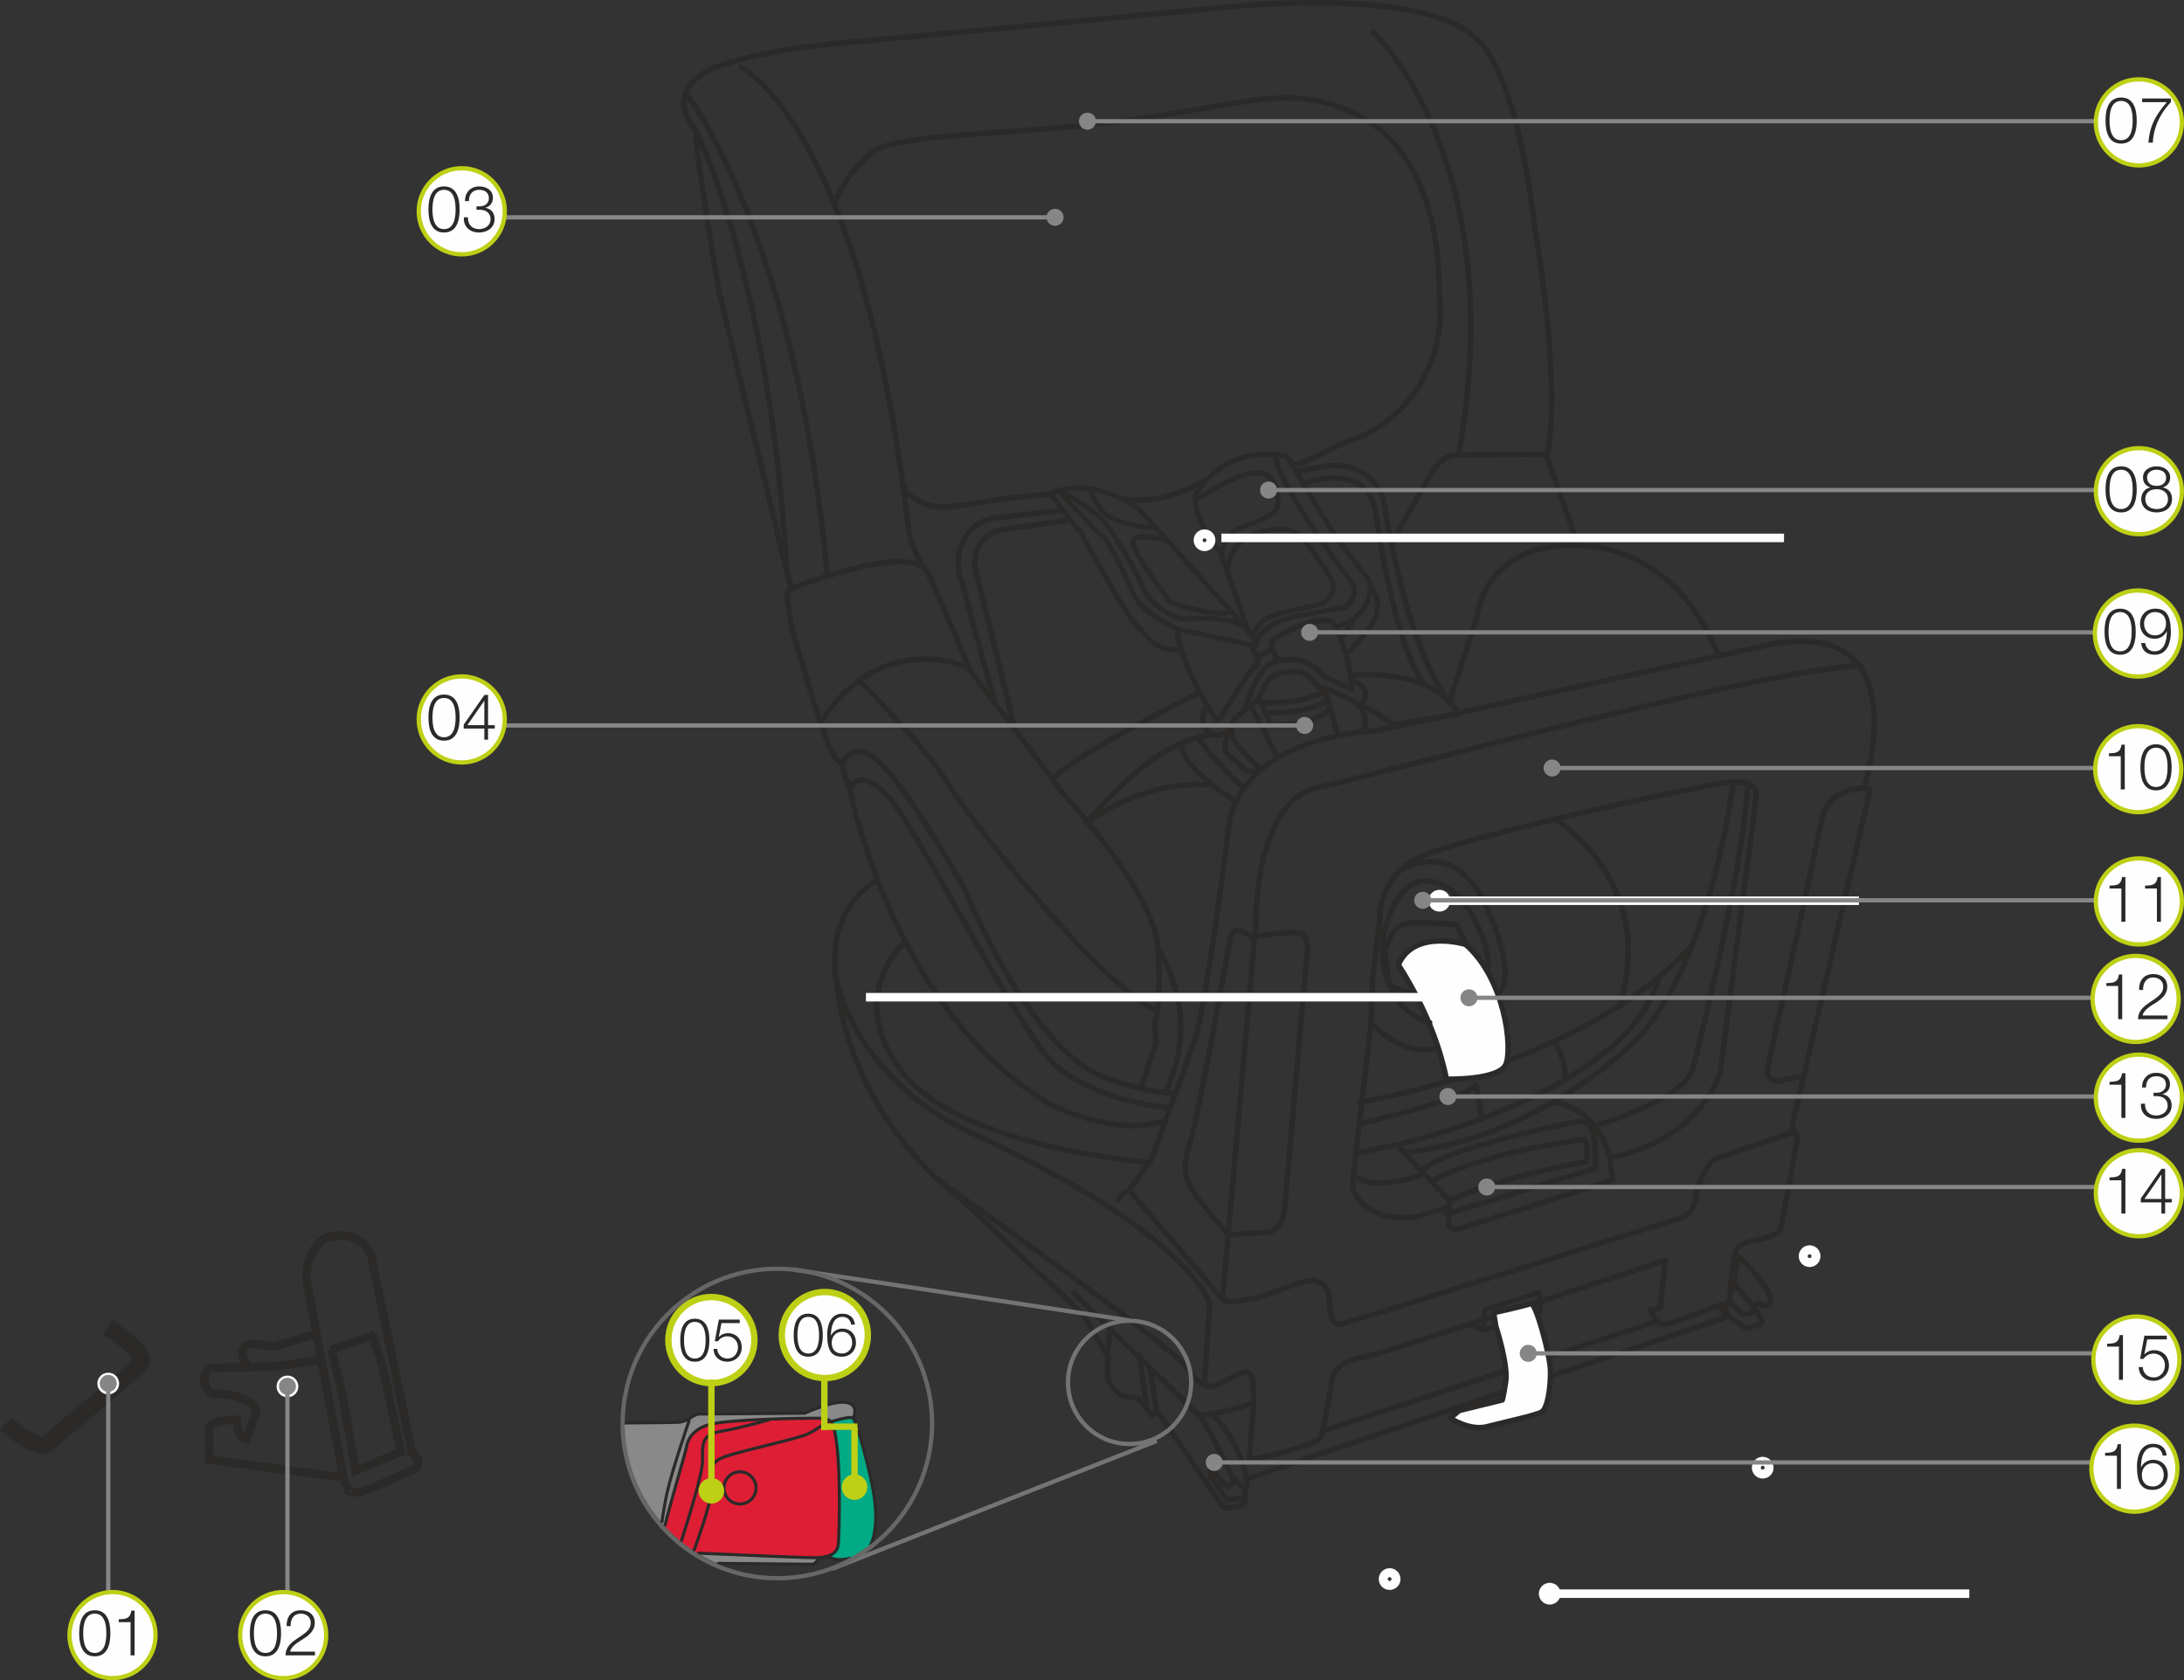 <?xml version="1.0" encoding="UTF-8"?>
<!DOCTYPE svg PUBLIC "-//W3C//DTD SVG 1.1//EN" "http://www.w3.org/Graphics/SVG/1.1/DTD/svg11.dtd">
<!-- Creator: CorelDRAW 2017 -->
<svg xmlns="http://www.w3.org/2000/svg" xml:space="preserve" width="90.419mm" height="69.562mm" version="1.1" style="shape-rendering:geometricPrecision; text-rendering:geometricPrecision; image-rendering:optimizeQuality; fill-rule:evenodd; clip-rule:evenodd"
viewBox="0 0 2023.96 1557.09"
 xmlns:xlink="http://www.w3.org/1999/xlink">
 <rect x="0" y="0" width="2023.96" height="1557.09" fill="#333333" stroke="none"/>
 <defs>
  <style type="text/css">
   <![CDATA[
    .str11 {stroke:#BED015;stroke-width:5.92;stroke-miterlimit:2.613}
    .str13 {stroke:#BED015;stroke-width:5.92;stroke-miterlimit:4}
    .str6 {stroke:#2B2A29;stroke-width:15.79;stroke-miterlimit:4}
    .str5 {stroke:#FEFEFE;stroke-width:11.85;stroke-miterlimit:4}
    .str3 {stroke:#FEFEFE;stroke-width:7.9;stroke-miterlimit:4}
    .str7 {stroke:#2B2A29;stroke-width:7.9;stroke-miterlimit:4}
    .str4 {stroke:#868686;stroke-width:3.95;stroke-miterlimit:4}
    .str8 {stroke:#747474;stroke-width:3.95;stroke-miterlimit:10}
    .str12 {stroke:#676766;stroke-width:3.95;stroke-miterlimit:4}
    .str14 {stroke:#BED015;stroke-width:3.95;stroke-miterlimit:2.613}
    .str10 {stroke:#2B2A29;stroke-width:2.82;stroke-miterlimit:10}
    .str9 {stroke:#2B2A29;stroke-width:2.82;stroke-miterlimit:4}
    .str2 {stroke:#2B2A29;stroke-width:4.6;stroke-linecap:round;stroke-linejoin:round;stroke-miterlimit:4}
    .str1 {stroke:#2B2A29;stroke-width:4.7;stroke-linecap:round;stroke-linejoin:round;stroke-miterlimit:4}
    .str0 {stroke:#2B2A29;stroke-width:5.06;stroke-linecap:round;stroke-linejoin:round;stroke-miterlimit:4}
    .fil0 {fill:none;fill-rule:nonzero}
    .fil1 {fill:#FEFEFE;fill-rule:nonzero}
    .fil3 {fill:#898989;fill-rule:nonzero}
    .fil2 {fill:#868686;fill-rule:nonzero}
    .fil6 {fill:#2B2A29;fill-rule:nonzero}
    .fil5 {fill:#DD1E35;fill-rule:nonzero}
    .fil7 {fill:#BED015;fill-rule:nonzero}
    .fil4 {fill:#00AA85;fill-rule:nonzero}
   ]]>
  </style>
 </defs>
 <g id="Слой_x0020_1">
  <path class="fil0 str0" d="M1592.58 607.77c-42.97,-108.58 -131.48,-102.05 -131.48,-102.05l-0.44 -4.06c-1.97,-9.33 -27.28,-77.93 -27.28,-77.93 14.54,-66.58 -10.9,-212.14 -10.9,-212.14 -18.3,-151.09 -52.76,-174.31 -52.76,-174.31 -47.92,-50.9 -230.31,-30.84 -230.31,-30.84l-335.54 31.34c-99.76,6.83 -143.82,25.5 -143.82,25.5 -47.67,22.58 -15.37,57.31 -15.37,57.31 -1.09,14.42 21.29,148.3 21.29,148.3 0,0 61.97,256.21 63.49,262.06 1.52,5.84 4.11,14.61 4.11,14.61 -6.51,3.81 -3.74,7.39 -1.52,25.99 2.22,18.59 29.3,102.29 35.12,117.55 5.81,15.26 13.22,18.41 13.22,18.41 -0.64,1.72 6.66,23.96 8.25,28.06 0,0 40.14,203.37 185.78,288.44 0,0 60.41,30.1 103.19,14.86m386.94 -533.01c0,0 -82.95,-9.93 -96.12,66.55l-25.39 78.93m89.82 -229.36c-3.96,-2.46 -73.56,0.21 -81.07,-0.4 -14.92,-1.22 -23.58,14.58 -23.58,14.58 0,0 -36.36,60.31 -38.39,69.29m-558.03 40.64c0,0 108.03,-43.57 127.32,-16.84 0,0 39.13,86.45 37.86,89.3 0,0 -80.25,-37.01 -136.64,51.22m37.36 -37.01c2.27,1.24 60.19,59.61 78.75,90.36 18.57,30.75 132.99,179.51 192.56,212.31m-172.03 -316.88c0,0 77.91,102.32 81.72,108.82 3.81,6.5 91.42,96.43 94.61,152.67 3.19,56.23 -3.48,64.67 -3.07,69.32 0.41,4.64 1.18,15.66 1.18,15.66l-13.78 42.97m-277.25 -300.47c2.44,-3.38 13.16,-27.88 43.11,7.91 29.96,35.8 70.72,109 70.72,109 0,0 63.2,157.33 136,176.14 0,0 33.28,12.35 58.17,12.08m-300.08 -284.02c0,0 14.27,-26.68 52.02,33.7 37.75,60.36 109.62,201.17 138.28,225.39 31.44,26.59 83.26,37.82 105.79,38.64m61.52 -283.15c0,0 -48.7,-29.52 -51.34,-52.76m16.43 -6.35c2.1,5.86 32.15,39.34 42.3,46.64m-61.96 -143.4c0,0 2.43,29.02 35.35,78.8 0,0 1.77,3.1 4.99,-1.99 3.22,-5.09 28.59,-47.13 33.4,-48.26 3.39,-0.8 -5.02,-17.11 -6.29,-18.02m7.42 10.68c0.92,-1.26 11.1,-6.97 14.5,-5.12l1.52 6.13c0,0 7.41,3.02 10.34,2.11 7.46,-2.34 25.5,2.65 33.73,15.1l26.06 11.35 1.56 -6.89c21.4,8.15 6.1,23.22 6.1,23.22 -11.34,-10.38 -37.97,-17.85 -37.97,-17.85 -12.43,-16.5 -19.82,-15.9 -36,-12.57 -15.05,3.1 -18.68,24.93 -20.44,25.3 -1.75,0.37 -12.45,8.24 -18.75,14.51 -6.29,6.28 -8.28,13.16 -8.28,13.16 -5.41,5.44 -13.17,4.3 -13.17,4.3 -17.96,-7.58 -7.74,-26.31 -7.26,-27.6m35.88 3.89c0.06,-1.73 11.21,-46.45 34.62,-45.62m-51.12 70.19c-0.92,1.27 -3.45,11.59 -2.23,13.81 1.22,2.21 19.31,18.04 19.31,18.04 1.29,0.48 10.38,0.81 10.38,0.81m4 -2.46c0,0 -40.2,-28.78 -24.35,-46.87m15.14 -10.73l23.52 45.98m76.79 -48.02c0,0 9.14,13.12 3.05,25.49m-95.34 -29.23l10.04 22.49c0,0 35.48,2.57 53.41,-13.27m8.46 23.2c0,0 -11.06,-41.85 -12.15,-41.13 -19.11,12.77 -57.24,10.96 -57.24,10.96m2.71 9.21c0,0 39.86,1.86 57.27,-11.83m-52.17 -45.27l0.79 -9.95c0,0 32.94,-23.12 56.17,-17.51 0,0 14.7,25.69 17.06,56.59m-143.14 10.48c0,0 -118.42,59.1 -131.23,77.74m142.87 -39.13c-55.75,5.8 -113.13,80.98 -113.13,80.98 0,0 48.36,-39.66 113.62,-35.2m134.3 -101.69c0,0 72.74,-7.37 96.35,36.01l-25.71 4.42 -34.29 5.54c0,0 -21.83,-15.07 -26.13,-16.1"/>
  <path class="fil0 str1" d="M1092.73 602.62c-24.89,-0.94 -25.42,-9.51 -40.17,-23.95 -10.72,-10.5 -51.1,-85.76 -51.1,-85.76 -8.46,-7.82 -27.8,-35.91 -27.8,-35.91 0,0 35.43,-17.63 81.68,14.62l99.11 109.98c0,0 10.4,12.06 8.87,17.05 0,0 -31.18,-7.57 -69.19,-14.66 0,0 -34.16,-12.91 -43.84,-34.1 -9.67,-21.2 -24.35,-50.96 -28.7,-53.34 -4.35,-2.39 -40.93,-42.05 -40.93,-42.05m4.1 1.98c2.12,0.17 36.28,20.1 42.57,32.09 0,0 23.63,34.81 33.58,59.73 0,0 10.82,19.23 35.02,25.36 0,0 40.37,-4.73 58.51,7.94m-73.88 -80.98c0,0 -30.12,-8.31 -30.49,1.62 -0.36,9.93 34.33,55.58 34.33,55.58 0,0 34.29,13.05 53.26,9.95m19.79 18.8l-26.82 -75.28c-24.9,-29.55 -23.16,-51.63 -23.07,-52.78 0,0 25.91,-47.61 83.81,-35.74 3.42,0.7 34.81,58.51 50.94,80.47 16.15,21.97 27.15,33.56 27.63,38.2 0.48,4.63 15.59,18.08 -0.59,39.79 -16.18,21.71 -21.48,24.36 -21.48,24.36m-109.23 -71.84c0,0 -5.99,-26.53 23.45,-38.37 29.44,-11.85 43.73,1.15 43.73,1.15 0,0 24.3,31.8 28.95,42.89 4.66,11.1 -8.36,19.65 -8.36,19.65 -4.04,2.74 -40.53,6.76 -53.06,14.58 -12.52,7.83 -11.65,18.24 -11.65,18.24m-29.39 -80.47c0.12,-1.52 4.22,-15.75 13.98,-20.73 9.75,-4.98 34.94,-11.41 37.35,-20.41 2.42,-9.01 0.47,-32.91 -19.58,-32.2 -20.06,0.72 -55.14,24.77 -55.14,24.77m-39.52 26.37c0,0 -39.42,-1.96 -49.66,-17.71 -10.25,-15.75 -9.16,-18.73 -9.16,-18.73m231.33 139.14c0,0 7.49,-8.51 14.37,-20.23m-16.86 8.75c0,0 29.75,-7.64 30.23,-35.19m-106.34 53.41c0,0 1.66,-21.07 39.66,-28.03 37.99,-6.96 44.03,-8.01 44.03,-8.01 0,0 15.41,-11.81 3.74,-25.75 -11.66,-13.95 -68.26,-93.78 -68.45,-112.94"/>
  <path class="fil0 str0" d="M686.8 62.45c10.27,4.46 112.91,71.65 154.53,422.46 3.54,29.84 17.78,44.32 17.78,44.32m337.71 -102.25c-4.87,13.95 35.72,-12.57 55.24,-18.98 52.37,-17.2 86.56,-72.4 82.22,-127.35 -0.19,-2.37 -0.36,-3.68 -0.36,-3.68 1.5,-210.83 -157.37,-185.3 -157.37,-185.3 -11.27,-1.62 -86.07,15.62 -170.87,24.34 -85.69,8.81 -181.42,9.21 -198.52,26.03 -4.43,4.36 -22.86,18.48 -34.21,46.48m199.18 269.54c-97.09,7.08 -98.08,23.91 -133.78,-2.56 0,0 0.54,-6.73 -1.77,-7.45m279.52 -2.26c-22.24,12.72 -53.37,21.84 -76.98,15.64m-394.45 -340.86c0,0 68.72,136.82 84.24,405.55m-92.07 -437.36c2.57,0.96 101.84,136.44 129.83,444.67m44.5 283.36c0,0 -47.18,24.92 -35.73,92.44 0,0 5.05,117.05 116.52,203.21l111.91 105.85 23.45 39.9m-31.99 -59.87l116.24 114.11c0,0 39.59,-6.68 50.24,-13.24l-4.26 54.23c0,0 64.14,-13.9 66.74,-21.9 2.61,-8.02 10.38,-53.52 10.38,-53.52 0,0 0.69,-14.85 26.33,-19.72 25.63,-4.86 282.12,-90.54 282.12,-90.54l-4.42 44.3 -9.33 1.98c0,0 6.39,15.27 14.56,13.25 8.17,-2.02 58.62,-21.04 58.62,-21.04 0,0 3.85,-42.68 6.33,-47.22 2.48,-4.54 0.21,-5.78 18.87,-9.73 18.65,-3.96 22.32,-9.61 22.32,-9.61l15.79 -85.06c0,0 -2.02,-8.17 -5.44,-9.46l72.58 -313.29 -5.73 -1.37c0,0 51.95,-157.82 -84.3,-133.79l-367.38 80.53c0,0 -118.14,2.7 -136.06,83.06 0,0 -21.21,171.65 -32.82,204.79 -11.6,33.14 -39.81,109.65 -39.81,109.65l-20.68 28.18c0,0 -9.41,4.3 -9.58,8.92m9.58 -8.92c0,0 82.2,95.53 86.61,101.47 4.41,5.95 40.65,-4.33 40.65,-4.33 0,0 38.76,-15.96 45.61,-13.4 6.85,2.56 10.23,5 12.26,13.16 2.02,8.18 -1.08,30.05 11.76,27.04 12.84,-3.02 315.97,-98.58 315.97,-98.58 0,0 10.57,-4.25 12.18,-16.92 1.62,-12.67 10.49,-34.33 18.71,-37.51 8.21,-3.18 72.65,-25.17 72.65,-25.17m-529.78 155.7l31.06 -349.5c0,0 -1.75,-112.31 57.72,-125.21 59.49,-12.91 413.59,-110.11 502.78,-112.7m2.87 113.51c0,0 -33.52,-1.21 -39.26,29.83 -5.74,31.03 -49.86,228.47 -49.86,228.47 0,0 -3.93,12.59 9.94,13.09l23.33 -4.95m-511.48 -128.3c0,0 45.44,-8.77 48.66,-1.71 0,0 4.5,3.63 2.85,17.46 -1.66,13.82 -21.35,239.91 -21.35,239.91 0,0 -2.88,17.55 -16.85,17.92 -18.53,0.49 -34.79,2.22 -34.79,2.22 0,0 -30.05,-33.48 -35.41,-45.25 -5.36,-11.76 -7.51,-16.47 0.38,-42.79 7.89,-26.34 36.81,-187.29 36.81,-187.29 0,0 1.69,-14.99 19.69,-0.46m-386.49 32.41c0,0 13.88,96.55 127.7,149.23 113.82,52.69 197.43,108.92 220,157.17l-5.05 76.2m-245.45 -189.33c0,0 214.39,152.34 227.59,171.33 13.2,18.99 23.52,21.67 30.62,17.3 7.1,-4.37 22.37,-10.76 22.37,-10.76 0,0 9.46,-5.45 10.03,10.77l0.58 16.22m-324.94 -424.76c0,0 -55.07,51.24 0.3,120.35 55.38,69.1 225.01,82.14 225.01,82.14m197.55 -55.39c0,0 206,-33.1 308.38,-145.14m-225.07 241.86l-30.42 9.32c-49.99,6.31 -59.22,-26.42 -59.22,-26.42 -0.25,-0.85 1.02,-13.61 3.1,-32.41 3.56,-32.29 9.47,-82.42 14.05,-120.78l1.49 -41.6c3.69,-30.97 6.51,-54.25 6.51,-54.25 0,0 -2.05,-39.42 36.79,-57.7 38.84,-18.27 261.6,-66.97 287.15,-69.52 0,0 26.74,-3.67 24.97,13.62 -0.74,7.19 -33.48,255.68 -33.48,255.68 0,0 -18.46,62.99 -102.33,78.49l2.72 20.92 -143.98 45.75c0,0 -8.09,-0.29 -7.92,-4.91 0.17,-4.63 0.79,-21.96 0.79,-21.96l-49.06 -51.52 -37.69 7.79m37.69 -7.79c0,0 211.12,-46.79 242.72,-153.28m68.96 -180.35c0,0 -21.33,175.12 -96.67,243 0,0 -85.17,83.72 -207.18,97.85m-41.84 -26.96c0,0 93.32,-20.95 107.73,-35.48l5.24 28.62m67.78 -68.65c0,0 11.02,19.9 9.41,32.58m-121.45 95.15c0,0 36.7,-22.99 139.07,-37.82 0,0 5.48,8.3 1.56,20.89 0,0 -81.52,14.43 -126.26,35.96m-24.59 -24.03c0,0 -19.15,-14.57 142.94,-49.25 0,0 11.64,-1.9 14.65,10.94 3.01,12.84 2.31,32.49 2.31,32.49l-138.07 42.48m98.57 -102.91c0,0 38.23,-0.95 52.58,50.48m-13.98 -29.42c0,0 80.65,-22.56 90.98,-52.28 0,0 47.05,-182.3 51.2,-265.45m-301.16 362.93c0,0 -49.24,17.91 -63.65,0.03m-99.24 282.25c3.55,-2.19 445.13,-150.64 445.13,-150.64l-6.65 -8.34m-296.72 -405.24c0,0 50.23,-32.91 80.13,34.11 29.89,67.04 11.51,79.1 11.51,79.1m-118.63 28.24c0,0 27.74,30.99 59.23,24.02"/>
  <path class="fil1" d="M1295.81 894.14c0,0 33.41,48.66 44.6,105.9 0,0 48.64,1.26 55.08,-13.65 6.44,-14.91 -0.51,-78.95 -37.23,-111.22 0,0 -47.93,-14.85 -62.46,18.98z"/>
  <path class="fil0 str0" d="M1295.81 894.14c0,0 33.41,48.66 44.6,105.9 0,0 48.64,1.26 55.08,-13.65 6.44,-14.91 -0.51,-78.95 -37.23,-111.22 0,0 -47.93,-14.85 -62.46,18.98zm29.11 53.47c0,0 -49.49,-11.67 -42.91,-80.33 0,0 10.25,-56.48 44.58,-50.52 34.34,5.95 55.88,63.71 52.21,80.72m-350.51 334.14c0,0 -3.55,42.69 -1.14,47.97 2.42,5.3 11.64,14.31 15.1,14.44 3.47,0.12 8.64,1.18 8.64,1.18l4.3 1.03 12.47 15.19 4.49 -4.18 61.86 89.88c0,0 18.2,0.66 19.28,-5.39 1.09,-6.04 0.39,-10.98 0.39,-10.98 0,0 1.83,-2.53 1.97,-6.29 0.13,-3.76 -4.05,-32.26 -29.06,-60.92m24.83 74.08l-13.99 2.68 -15.67 -22.55c0,0 -1.45,-8.16 1.11,-6.62 0,0 11.83,16.91 15.04,16.16 3.21,-0.76 5.68,-5.3 5.46,-7.04 -0.23,-1.75 6.62,8.92 11.29,7.64m-43.28 -67.51c0,0 22.92,38.42 31.92,61.89m-77.52 -104.9c0.24,1.16 6.55,43.04 6.55,43.04m-16.35 -52.08l6.74 45.66m164.11 21.81l309.72 -101.7"/>
  <path class="fil0 str2" d="M1375.9 1213.82c0,0 -0.51,15.33 -2.12,18.27 -1.61,2.94 53.71,-16.62 53.71,-16.62 0,0 0.54,-14.37 -1.33,-17.64l-50.25 16z"/>
  <path class="fil0 str0" d="M1610.99 1164.88c2.28,0.66 29.65,28.26 29.83,39.26 0.19,11 -11.1,3.07 -11.1,3.07l-4.83 5.61c0,0 9.48,9.59 8.23,12.45 -1.26,2.84 -6.48,3.24 -6.48,3.24l-8.77 2.57 -14.67 -10.36 -5.45 -9.45 4.81 -5.03 8.43 -41.36zm-3.23 25.35l17.21 20.29m-22.41 -4.27l13.46 12.05 11.68 -3.06m-269.43 -340.08l-8.2 -18.37c0,0 -23.37,-1.95 -42.37,-1.52 -18.99,0.43 -24.37,25.92 -24.37,25.92l4.41 32.53 23.17 7.53"/>
  <line class="fil0 str2" x1="1373.77" y1="1232.08" x2="1363.41" y2= "1228.55" />
  <path class="fil1" d="M1386.2 1228.99c0,0 11.62,35.43 9.13,51.6 -2.22,14.4 -3.17,16.72 -3.17,16.72l-39.9 9.82 -8.44 7.08c0,0 18.25,11.99 34.2,7.88 15.94,-4.11 44.39,-10.21 50.45,-13.46 6.05,-3.25 8.74,-24.3 8.39,-38.77 -0.36,-14.46 -13.65,-63.11 -18.08,-61.82 -11.29,3.31 -34.58,8.46 -34.58,8.46l2 12.5z"/>
  <path class="fil0 str0" d="M1386.2 1228.99c0,0 11.62,35.43 9.13,51.6 -2.22,14.4 -3.17,16.72 -3.17,16.72l-39.9 9.82 -8.44 7.08c0,0 18.25,11.99 34.2,7.88 15.94,-4.11 44.39,-10.21 50.45,-13.46 6.05,-3.25 8.74,-24.3 8.39,-38.77 -0.36,-14.46 -13.65,-63.11 -18.08,-61.82 -11.29,3.31 -34.58,8.46 -34.58,8.46l2 12.5zm-43.15 -577.67c-33.58,-46.32 -51.64,-131.31 -59.98,-183.04 -4.3,-26.72 -29.61,-40.54 -56.28,-35.92 -4.89,0.85 -11.06,1.38 -24.77,4.49m-217.68 36.18l-61.95 6.83c-29.42,4 -40.34,35.08 -31.24,59.4l30.75 112.05m519.04 107.8c0,0 95.98,57.66 59.83,172.81m-560.27 -256.04l-34.79 -141.15c-7.47,-20.82 3.1,-41.88 25.39,-44.18l59.55 -8.61m220.76 -34.74c0,0 53.95,-20.02 63.36,26.46 0,0 16.99,127.25 45.85,161.06m-247.29 245.27c0,0 42.37,59.49 6.33,132.62m192.88 -982.9c0,0 128.11,118.99 79.25,391.83"/>
  <line class="fil0 str3" x1="1353.42" y1="924.1" x2="802.49" y2= "924.1" />
  <line class="fil0 str4" x1="434.55" y1="672.27" x2="1209.08" y2= "672.27" />
  <path class="fil2" d="M1209.08 680.17c4.36,0 7.9,-3.54 7.9,-7.9 0,-4.36 -3.54,-7.9 -7.9,-7.9 -4.36,0 -7.9,3.54 -7.9,7.9 0,4.36 3.54,7.9 7.9,7.9z"/>
  <line class="fil0 str4" x1="434.55" y1="201.39" x2="977.74" y2= "201.39" />
  <path class="fil2" d="M977.73 209.28c4.36,0 7.9,-3.54 7.9,-7.9 0,-4.36 -3.54,-7.9 -7.9,-7.9 -4.36,0 -7.9,3.54 -7.9,7.9 0,4.36 3.54,7.9 7.9,7.9z"/>
  <line class="fil0 str3" x1="1131.92" y1="498.46" x2="1653.29" y2= "498.46" />
  <path class="fil0 str5" d="M1116.26 496.48c-2.3,0 -4.15,1.86 -4.15,4.15 0,2.3 1.86,4.16 4.15,4.16 2.3,0 4.15,-1.86 4.15,-4.16 0,-2.29 -1.86,-4.15 -4.15,-4.15z"/>
  <line class="fil0 str3" x1="1329.28" y1="834.7" x2="1722.73" y2= "834.7" />
  <path class="fil0 str5" d="M1333.89 830.54c-2.3,0 -4.15,1.86 -4.15,4.15 0,2.3 1.86,4.16 4.15,4.16 2.3,0 4.15,-1.86 4.15,-4.16 0,-2.29 -1.86,-4.15 -4.15,-4.15z"/>
  <path class="fil0 str5" d="M1677 1159.91c-2.3,0 -4.15,1.86 -4.15,4.15 0,2.3 1.86,4.16 4.15,4.16 2.3,0 4.15,-1.86 4.15,-4.16 0,-2.29 -1.86,-4.15 -4.15,-4.15z"/>
  <path class="fil0 str5" d="M1633.54 1355.93c-2.3,0 -4.15,1.86 -4.15,4.15 0,2.3 1.86,4.16 4.15,4.16 2.3,0 4.15,-1.86 4.15,-4.16 0,-2.29 -1.86,-4.15 -4.15,-4.15z"/>
  <line class="fil0 str3" x1="1431.53" y1="1476.85" x2="1824.99" y2= "1476.85" />
  <path class="fil0 str5" d="M1436.15 1472.69c-2.3,0 -4.15,1.86 -4.15,4.15 0,2.3 1.86,4.16 4.15,4.16 2.3,0 4.15,-1.86 4.15,-4.16 0,-2.29 -1.86,-4.15 -4.15,-4.15z"/>
  <path class="fil0 str5" d="M1291.95 1463.29c0,-2.3 -1.86,-4.15 -4.15,-4.15 -2.3,0 -4.16,1.86 -4.16,4.15 0,2.3 1.86,4.15 4.16,4.15 2.29,0 4.15,-1.86 4.15,-4.15z"/>
  <path class="fil0 str6" d="M99.71 1229.78c0,0 39.26,24.99 30.33,34.12 -44.64,40.34 -43.16,36.69 -85.66,73.53 -9.1,8.81 -39.1,-18.08 -39.1,-18.08"/>
  <path class="fil0 str7" d="M322.9 1381.68l-4.72 -12.43m-124.41 -46.33l0 30.02 3 0 121.41 16.32m-24.87 -133.33l-39.48 11.92 -21.02 -2.57m-39.04 77.66c0,-4.03 11.51,-7.3 25.74,-7.3 0,9.97 4.03,18.02 9.01,18.02l9.04 -25.03c0,-9.26 -18.57,-17.02 -37.78,-17.02 -13.68,0 -12.97,-24.02 -3.01,-24.02m99.95 -7.3l-42.89 6.02 -57.06 1.28m126.13 114.11c0,0.71 4.7,1.28 10.51,1.28l11.8 -4.28 39.46 -17.59c1.67,0 3.01,-3.65 3.01,-8.16l-6 -7.28 -36.47 -175.46c0,-13.51 -16.52,-29.48 -35.6,-24.46 -14.22,0 -25.74,17.65 -25.74,39.47l34.32 184.04m29.17 -132.14l-40.75 13.74 0.43 0c11.87,44.51 10.66,44.12 22.52,111.95l41.83 -17.14c-17.57,-83.63 -13.31,-68.57 -26.17,-108.75m-113.68 29.86c-10.3,-9 -8.67,-21.5 1.29,-21.5"/>
  <path class="fil0 str5" d="M270.55 1284.8c0,-2.3 -1.86,-4.15 -4.15,-4.15 -2.3,0 -4.16,1.86 -4.16,4.15 0,2.3 1.86,4.15 4.16,4.15 2.29,0 4.15,-1.86 4.15,-4.15z"/>
  <line class="fil0 str4" x1="266.39" y1="1519.87" x2="266.39" y2= "1284.69" />
  <path class="fil2" d="M274.29 1284.69c0,-4.36 -3.54,-7.9 -7.9,-7.9 -4.36,0 -7.89,3.54 -7.89,7.9 0,4.36 3.54,7.89 7.89,7.89 4.36,0 7.9,-3.54 7.9,-7.89z"/>
  <path class="fil0 str5" d="M104.47 1282.12c0,-2.3 -1.86,-4.15 -4.15,-4.15 -2.3,0 -4.16,1.86 -4.16,4.15 0,2.3 1.86,4.15 4.16,4.15 2.29,0 4.15,-1.86 4.15,-4.15z"/>
  <line class="fil0 str4" x1="100.31" y1="1517.18" x2="100.31" y2= "1282" />
  <path class="fil2" d="M108.21 1282c0,-4.36 -3.54,-7.9 -7.9,-7.9 -4.36,0 -7.89,3.54 -7.89,7.9 0,4.36 3.54,7.89 7.89,7.89 4.36,0 7.9,-3.54 7.9,-7.89z"/>
  <path class="fil0 str8" d="M1046.8 1338.12c31.52,0 57.08,-25.55 57.08,-57.08 0,-31.52 -25.55,-57.08 -57.08,-57.08 -31.52,0 -57.08,25.56 -57.08,57.08 0,22.48 13,41.93 31.9,51.24 7.59,3.74 16.14,5.84 25.18,5.84z"/>
  <line class="fil0 str8" x1="735.42" y1="1176.58" x2="1046.8" y2= "1223.59" />
  <line class="fil0 str8" x1="770.88" y1="1453.92" x2="1071.95" y2= "1335.29" />
  <line class="fil0 str4" x1="1982.12" y1="112.33" x2="1007.75" y2= "112.33" />
  <path class="fil2" d="M1007.75 104.43c-4.36,0 -7.9,3.54 -7.9,7.9 0,4.36 3.54,7.89 7.9,7.89 4.36,0 7.9,-3.54 7.9,-7.89 0,-4.36 -3.54,-7.9 -7.9,-7.9z"/>
  <line class="fil0 str4" x1="1982.12" y1="454.12" x2="1175.63" y2= "454.12" />
  <path class="fil2" d="M1175.63 446.22c-4.36,0 -7.9,3.54 -7.9,7.89 0,4.36 3.54,7.9 7.9,7.9 4.36,0 7.9,-3.54 7.9,-7.9 0,-4.36 -3.54,-7.89 -7.9,-7.89z"/>
  <line class="fil0 str4" x1="1982.12" y1="834.29" x2="1318.49" y2= "834.29" />
  <path class="fil2" d="M1318.48 826.39c-4.36,0 -7.89,3.54 -7.89,7.9 0,4.36 3.54,7.9 7.89,7.9 4.36,0 7.9,-3.54 7.9,-7.9 0,-4.36 -3.54,-7.9 -7.9,-7.9z"/>
  <line class="fil0 str4" x1="1982.12" y1="1016.12" x2="1341.79" y2= "1016.12" />
  <path class="fil2" d="M1341.79 1008.22c-4.36,0 -7.9,3.54 -7.9,7.9 0,4.36 3.54,7.9 7.9,7.9 4.36,0 7.9,-3.54 7.9,-7.9 0,-4.36 -3.54,-7.9 -7.9,-7.9z"/>
  <line class="fil0 str4" x1="1982.12" y1="1099.99" x2="1377.82" y2= "1099.99" />
  <path class="fil2" d="M1377.82 1092.09c-4.36,0 -7.9,3.54 -7.9,7.9 0,4.36 3.54,7.9 7.9,7.9 4.36,0 7.9,-3.54 7.9,-7.9 0,-4.36 -3.54,-7.9 -7.9,-7.9z"/>
  <path class="fil3" d="M790.69 1314.21c0,0 6.1,-12.23 -6.11,-14.53 -12.2,-2.28 -38.92,9.95 -38.92,9.95 0,0 -92.34,0.76 -97.67,0.76 -5.34,0 -9.92,6.88 -19.07,7.64 -2.52,0.21 -22.56,0.42 -50.74,0.62 0.6,58.26 35.93,108.21 86.3,130.08 50.85,0.5 86.93,0.83 88.05,0.83 3.81,0 6.1,-6.11 6.1,-6.11l12.21 -0.77 19.84 -128.48z"/>
  <path class="fil0 str9" d="M638.84 1315.75c0,0 -16.02,46.64 -20.6,67.29 -1.64,7.39 -3.47,17.81 -4.94,28.14m177.4 -96.97c0,0 6.1,-12.23 -6.12,-14.53 -12.2,-2.28 -38.92,9.95 -38.92,9.95 0,0 -92.33,0.75 -97.67,0.75 -5.34,0 -9.92,6.88 -19.07,7.65 -2.51,0.21 -22.56,0.42 -50.74,0.62m86.29 130.08c50.85,0.5 86.94,0.83 88.06,0.83 3.81,0 6.1,-6.1 6.1,-6.1l12.21 -0.77 19.84 -128.47"/>
  <path class="fil4" d="M763.97 1319.56c0,0 23.66,-8.4 26.71,-5.35 3.06,3.07 16.79,51.24 19.85,75.71 2.14,17.16 0.91,33.29 -4.23,42.91 -5.54,4.07 -11.39,7.74 -17.49,10.99 -7.81,1.9 -15.26,2.22 -20.27,-1.13 -6.86,-4.58 -4.57,-123.13 -4.57,-123.13z"/>
  <path class="fil0 str9" d="M763.97 1319.56c0,0 23.66,-8.4 26.71,-5.35 3.06,3.07 16.79,51.24 19.85,75.71 2.14,17.16 0.91,33.29 -4.23,42.91m-17.49 10.99c-7.81,1.9 -15.26,2.22 -20.27,-1.13 -6.86,-4.58 -4.57,-123.13 -4.57,-123.13"/>
  <path class="fil5" d="M772.37 1321.86c-1.95,-6.63 -6.1,-7.65 -16.79,-7.65 -10.68,0 -80.89,0.77 -99.2,6.13 -10.98,3.21 -18.31,10.7 -19.84,19.11 -1.3,7.16 -16.39,56.92 -20.4,74.91 8.86,9.61 19.02,18 30.2,24.9 33.13,1.23 105.95,4.82 112.29,4.18 7.64,-0.75 17.56,-2.28 18.32,-12.98 0.76,-10.71 3.06,-82.59 -4.58,-108.59z"/>
  <path class="fil0 str10" d="M772.37 1321.86c-1.95,-6.63 -6.1,-7.65 -16.79,-7.65 -10.68,0 -80.89,0.77 -99.2,6.13 -10.98,3.21 -18.31,10.7 -19.84,19.11 -1.3,7.16 -16.39,56.92 -20.4,74.91m30.2 24.9c33.13,1.23 105.95,4.82 112.29,4.18 7.64,-0.75 17.56,-2.28 18.32,-12.98 0.76,-10.71 3.06,-82.59 -4.58,-108.59"/>
  <path class="fil0 str9" d="M700.64 1378.83c0,8.24 -6.66,14.92 -14.88,14.92 -8.22,0 -14.89,-6.68 -14.89,-14.92 0,-8.24 6.67,-14.92 14.89,-14.92 8.22,0 14.88,6.68 14.88,14.92m-57.64 58.3c2.37,-6.43 15.74,-43.15 16.43,-56.39 0.76,-14.53 -5.35,-25.23 13.73,-31.36 19.08,-6.12 52.65,-13 71.73,-19.12 9.89,-3.17 20.59,-12.99 23.66,-12.99m-137.29 111.27c6.26,-19.45 19.78,-62.81 19.78,-74.56 0,-15.3 -1.52,-24.48 16.79,-27.53 18.31,-3.06 45.02,-10.72 45.02,-10.72"/>
  <path class="fil1" d="M804.26 1237.17c0,22.01 -17.83,39.87 -39.87,39.87 -22.02,0 -39.88,-17.86 -39.88,-39.87 0,-22.02 17.86,-39.89 39.88,-39.89 22.04,0 39.87,17.86 39.87,39.89z"/>
  <path class="fil0 str11" d="M804.26 1237.17c0,22.01 -17.83,39.87 -39.87,39.87 -22.02,0 -39.88,-17.86 -39.88,-39.87 0,-22.02 17.86,-39.89 39.88,-39.89 22.04,0 39.87,17.86 39.87,39.89z"/>
  <path class="fil6" d="M749.02 1257.23c11.27,0 13.49,-10.89 13.49,-19.96 0,-9.01 -2.22,-19.9 -13.49,-19.9 -11.28,0 -13.49,10.89 -13.49,19.96 0,9.01 2.21,19.9 13.49,19.9zm0 -2.93c-8.85,0 -10.01,-10.28 -10.01,-17.03 0,-6.67 1.16,-16.97 10.01,-16.97 8.84,0 10,10.29 10,16.97 0,6.75 -1.16,17.03 -10,17.03zm31.1 2.93c7.69,0 13.11,-5.58 13.11,-13.1 0,-7.52 -5.05,-12.94 -12.77,-12.94 -4.43,0 -8.46,2.6 -10.29,6.42l-0.11 0c0,-7.02 1.61,-17.31 10.67,-17.31 4.48,0 7.46,2.93 8.07,7.19l3.49 0c-0.83,-6.8 -5.03,-10.12 -11.89,-10.12 -12.66,0 -13.82,14.71 -13.82,19.3 0,15.09 4.15,20.56 13.54,20.56zm-9.34 -12.88c0,-5.69 3.54,-10.23 9.62,-10.23 5.92,0 9.34,4.59 9.34,10.23 0,5.36 -3.76,9.95 -9.28,9.95 -6.8,0 -9.68,-4.42 -9.68,-9.95z"/>
  <path class="fil1" d="M699.14 1241.83c0,22.01 -17.83,39.87 -39.87,39.87 -22.02,0 -39.88,-17.86 -39.88,-39.87 0,-22.02 17.86,-39.89 39.88,-39.89 22.04,0 39.87,17.86 39.87,39.89z"/>
  <path class="fil0 str11" d="M699.14 1241.83c0,22.01 -17.83,39.87 -39.87,39.87 -22.02,0 -39.88,-17.86 -39.88,-39.87 0,-22.02 17.86,-39.89 39.88,-39.89 22.04,0 39.87,17.86 39.87,39.89z"/>
  <path class="fil6" d="M643.91 1261.88c11.27,0 13.49,-10.89 13.49,-19.96 0,-9.01 -2.22,-19.9 -13.49,-19.9 -11.28,0 -13.49,10.89 -13.49,19.96 0,9.01 2.21,19.9 13.49,19.9zm0 -2.93c-8.85,0 -10.01,-10.28 -10.01,-17.03 0,-6.67 1.16,-16.97 10.01,-16.97 8.84,0 10,10.29 10,16.97 0,6.75 -1.16,17.03 -10,17.03zm17.35 -8.96c0.17,7.36 5.53,11.89 12.71,11.89 7.41,0 13.44,-5.58 13.44,-13.1 0,-7.8 -5.03,-13.38 -12.99,-13.38 -3.04,0 -6.25,1.33 -8.18,3.59l-0.13 -0.11 2.49 -12.82 16.92 0 0 -3.21 -19.35 0 -3.76 20.07 2.99 0c1.93,-2.93 5.14,-4.59 8.62,-4.59 5.75,0 9.89,4.37 9.89,10.06 0,5.64 -3.7,10.56 -9.67,10.56 -5.31,0 -9.34,-3.59 -9.51,-8.96l-3.48 0z"/>
  <path class="fil0 str12" d="M720.39 1462.52c79.2,0 143.39,-64.2 143.39,-143.39 0,-79.2 -64.19,-143.39 -143.39,-143.39 -79.2,0 -143.39,64.2 -143.39,143.39 0,79.19 64.19,143.39 143.39,143.39z"/>
  <line class="fil0 str13" x1="659.27" y1="1278.44" x2="659.27" y2= "1381.49" />
  <path class="fil7" d="M647.42 1381.49c0,6.54 5.31,11.85 11.85,11.85 6.54,0 11.84,-5.31 11.84,-11.85 0,-6.54 -5.31,-11.85 -11.84,-11.85 -6.54,0 -11.85,5.31 -11.85,11.85z"/>
  <line class="fil0 str13" x1="791.92" y1="1322.76" x2="791.92" y2= "1378.06" />
  <path class="fil7" d="M780.07 1378.06c0,6.54 5.31,11.85 11.85,11.85 6.54,0 11.84,-5.31 11.84,-11.85 0,-6.54 -5.31,-11.85 -11.84,-11.85 -6.54,0 -11.85,5.31 -11.85,11.85z"/>
  <line class="fil0 str13" x1="763.94" y1="1276.5" x2="763.94" y2= "1325.04" />
  <line class="fil0 str13" x1="794.61" y1="1322.09" x2="760.97" y2= "1322.09" />
  <path class="fil1" d="M467.8 666.68c0,22.02 -17.83,39.89 -39.86,39.89 -22.02,0 -39.89,-17.86 -39.89,-39.89 0,-22.01 17.86,-39.89 39.89,-39.89 22.03,0 39.86,17.88 39.86,39.89z"/>
  <path class="fil0 str14" d="M467.8 666.68c0,22.02 -17.83,39.89 -39.86,39.89 -22.02,0 -39.89,-17.86 -39.89,-39.89 0,-22.01 17.86,-39.89 39.89,-39.89 22.03,0 39.86,17.88 39.86,39.89z"/>
  <path class="fil6" d="M411.5 686.35c12.07,0 14.46,-11.67 14.46,-21.39 0,-9.65 -2.38,-21.32 -14.46,-21.32 -12.09,0 -14.45,11.67 -14.45,21.39 0,9.65 2.37,21.32 14.45,21.32zm0 -3.14c-9.48,0 -10.73,-11.01 -10.73,-18.25 0,-7.15 1.24,-18.18 10.73,-18.18 9.47,0 10.71,11.03 10.71,18.18 0,7.23 -1.24,18.25 -10.71,18.25zm18.23 -8.06l19.12 0 0 10.31 3.44 0 0 -10.31 6.21 0 0 -3.14 -6.21 0 0 -28 -3.38 0 -19.19 27.53 0 3.61zm3.37 -3.14l15.63 -22.56 0.12 0 0 22.56 -15.75 0z"/>
  <path class="fil1" d="M467.8 195.79c0,22.02 -17.83,39.89 -39.86,39.89 -22.02,0 -39.89,-17.86 -39.89,-39.89 0,-22.01 17.86,-39.89 39.89,-39.89 22.03,0 39.86,17.88 39.86,39.89z"/>
  <path class="fil0 str14" d="M467.8 195.79c0,22.02 -17.83,39.89 -39.86,39.89 -22.02,0 -39.89,-17.86 -39.89,-39.89 0,-22.01 17.86,-39.89 39.89,-39.89 22.03,0 39.86,17.88 39.86,39.89z"/>
  <path class="fil6" d="M411.5 215.46c12.07,0 14.46,-11.67 14.46,-21.39 0,-9.65 -2.38,-21.32 -14.46,-21.32 -12.09,0 -14.45,11.67 -14.45,21.39 0,9.65 2.37,21.32 14.45,21.32zm0 -3.14c-9.48,0 -10.73,-11.01 -10.73,-18.25 0,-7.15 1.24,-18.18 10.73,-18.18 9.47,0 10.71,11.03 10.71,18.18 0,7.23 -1.24,18.25 -10.71,18.25zm18.4 -10.96c-0.64,8.88 5.64,14.1 14.17,14.1 7.64,0 14.27,-4.5 14.27,-12.62 0,-5.44 -3.09,-9.35 -8.53,-10.24l0 -0.12c4.5,-1.12 6.98,-4.68 6.98,-9.18 0,-7.34 -6.4,-10.54 -12.84,-10.54 -8.06,0 -13.09,5.81 -13.09,13.63l3.73 0c-0.17,-6.16 3.26,-10.49 9.42,-10.49 4.97,0 9.07,2.37 9.07,7.82 0,5.27 -4.57,7.52 -8.41,7.52l-3.14 0 0 3.14 3.14 0c5.51,0 9.96,2.84 9.96,8.76 0,5.93 -5.16,9.18 -10.61,9.18 -6.63,0 -10.66,-4.38 -10.36,-10.96l-3.74 0z"/>
  <path class="fil1" d="M144.14 1515.23c0,22.02 -17.83,39.89 -39.86,39.89 -22.02,0 -39.89,-17.86 -39.89,-39.89 0,-22.01 17.86,-39.89 39.89,-39.89 22.03,0 39.86,17.88 39.86,39.89z"/>
  <path class="fil0 str14" d="M144.14 1515.23c0,22.02 -17.83,39.89 -39.86,39.89 -22.02,0 -39.89,-17.86 -39.89,-39.89 0,-22.01 17.86,-39.89 39.89,-39.89 22.03,0 39.86,17.88 39.86,39.89z"/>
  <path class="fil6" d="M87.84 1534.9c12.07,0 14.46,-11.67 14.46,-21.39 0,-9.65 -2.38,-21.32 -14.46,-21.32 -12.09,0 -14.45,11.67 -14.45,21.39 0,9.65 2.37,21.32 14.45,21.32zm0 -3.14c-9.48,0 -10.73,-11.01 -10.73,-18.25 0,-7.15 1.24,-18.18 10.73,-18.18 9.47,0 10.71,11.03 10.71,18.18 0,7.23 -1.24,18.25 -10.71,18.25zm33.16 2.25l3.73 0 0 -41.45 -3.02 0c-1.12,7.57 -5.15,7.81 -11.67,7.99l0 2.67 10.96 0 0 30.79z"/>
  <path class="fil1" d="M302.31 1515.23c0,22.02 -17.83,39.89 -39.86,39.89 -22.02,0 -39.89,-17.86 -39.89,-39.89 0,-22.01 17.86,-39.89 39.89,-39.89 22.03,0 39.86,17.88 39.86,39.89z"/>
  <path class="fil0 str14" d="M302.31 1515.23c0,22.02 -17.83,39.89 -39.86,39.89 -22.02,0 -39.89,-17.86 -39.89,-39.89 0,-22.01 17.86,-39.89 39.89,-39.89 22.03,0 39.86,17.88 39.86,39.89z"/>
  <path class="fil6" d="M246.01 1534.9c12.07,0 14.46,-11.67 14.46,-21.39 0,-9.65 -2.38,-21.32 -14.46,-21.32 -12.09,0 -14.45,11.67 -14.45,21.39 0,9.65 2.37,21.32 14.45,21.32zm0 -3.14c-9.48,0 -10.73,-11.01 -10.73,-18.25 0,-7.15 1.24,-18.18 10.73,-18.18 9.47,0 10.71,11.03 10.71,18.18 0,7.23 -1.24,18.25 -10.71,18.25zm18.58 2.25l27.3 0 0 -3.44 -23.03 0c0.94,-5.51 8.41,-9.28 12.44,-11.95 5.44,-3.49 10.42,-7.82 10.42,-14.76 0,-7.69 -5.62,-11.67 -12.86,-11.67 -9,0 -13.45,6.16 -13.26,14.69l3.73 0c-0.17,-6.09 2.55,-11.55 9.37,-11.55 5.02,0 9.28,3.09 9.28,8.48 0,3.31 -1.13,5.51 -3.42,7.81 -6.98,7 -19.73,10.07 -19.96,22.4z"/>
  <path class="fil1" d="M2021.99 113.4c0,22.02 -17.83,39.89 -39.86,39.89 -22.02,0 -39.89,-17.86 -39.89,-39.89 0,-22.01 17.86,-39.89 39.89,-39.89 22.03,0 39.86,17.88 39.86,39.89z"/>
  <path class="fil0 str14" d="M2021.99 113.4c0,22.02 -17.83,39.89 -39.86,39.89 -22.02,0 -39.89,-17.86 -39.89,-39.89 0,-22.01 17.86,-39.89 39.89,-39.89 22.03,0 39.86,17.88 39.86,39.89z"/>
  <path class="fil6" d="M1965.69 133.07c12.07,0 14.46,-11.67 14.46,-21.39 0,-9.65 -2.38,-21.32 -14.46,-21.32 -12.09,0 -14.45,11.67 -14.45,21.39 0,9.65 2.37,21.32 14.45,21.32zm0 -3.14c-9.48,0 -10.73,-11.01 -10.73,-18.25 0,-7.15 1.24,-18.18 10.73,-18.18 9.47,0 10.71,11.03 10.71,18.18 0,7.23 -1.24,18.25 -10.71,18.25zm25.33 2.25l4.03 0c0.96,-19.25 11.55,-32.1 16.75,-37.49l0 -3.44 -26.64 0 0 3.44 22.91 0c-11.48,13.09 -16.1,23.45 -17.06,37.49z"/>
  <path class="fil1" d="M2021.99 455.19c0,22.02 -17.83,39.89 -39.86,39.89 -22.02,0 -39.89,-17.86 -39.89,-39.89 0,-22.01 17.86,-39.89 39.89,-39.89 22.03,0 39.86,17.88 39.86,39.89z"/>
  <path class="fil0 str14" d="M2021.99 455.19c0,22.02 -17.83,39.89 -39.86,39.89 -22.02,0 -39.89,-17.86 -39.89,-39.89 0,-22.01 17.86,-39.89 39.89,-39.89 22.03,0 39.86,17.88 39.86,39.89z"/>
  <path class="fil6" d="M1965.69 474.86c12.07,0 14.46,-11.67 14.46,-21.39 0,-9.65 -2.38,-21.32 -14.46,-21.32 -12.09,0 -14.45,11.67 -14.45,21.39 0,9.65 2.37,21.32 14.45,21.32zm0 -3.14c-9.48,0 -10.73,-11.01 -10.73,-18.25 0,-7.15 1.24,-18.18 10.73,-18.18 9.47,0 10.71,11.03 10.71,18.18 0,7.23 -1.24,18.25 -10.71,18.25zm18.65 -9.35c0,8.34 6.45,12.49 14.27,12.49 7.81,0 14.27,-4.15 14.27,-12.49 0,-5.64 -3.09,-9.49 -8.48,-10.61l0 -0.12c4.26,-1.24 6.76,-4.62 6.76,-9.11 0,-7.12 -6.46,-10.38 -12.62,-10.38 -6.16,0 -12.56,3.26 -12.56,10.38 0,4.55 2.44,7.76 6.75,9.11l0 0.12c-5.14,0.96 -8.23,5.15 -8.39,10.61zm14.27 -12.15c-4.45,0.18 -8.88,-2.18 -8.88,-7.69 0,-4.73 4.31,-7.24 8.88,-7.24 4.97,0 8.81,2.5 8.81,7.24 0,5.32 -4.26,7.87 -8.81,7.69zm-10.54 12.15c0,-6.04 4.85,-9.18 10.54,-9.02 5.56,-0.17 10.54,3.09 10.54,9.02 0,6.4 -4.68,9.35 -10.54,9.35 -5.88,0 -10.54,-3.14 -10.54,-9.35z"/>
  <path class="fil1" d="M2021.99 835.36c0,22.02 -17.83,39.89 -39.86,39.89 -22.02,0 -39.89,-17.86 -39.89,-39.89 0,-22.01 17.86,-39.89 39.89,-39.89 22.03,0 39.86,17.88 39.86,39.89z"/>
  <path class="fil0 str14" d="M2021.99 835.36c0,22.02 -17.83,39.89 -39.86,39.89 -22.02,0 -39.89,-17.86 -39.89,-39.89 0,-22.01 17.86,-39.89 39.89,-39.89 22.03,0 39.86,17.88 39.86,39.89z"/>
  <path class="fil6" d="M1965.92 854.14l3.73 0 0 -41.45 -3.02 0c-1.12,7.57 -5.15,7.81 -11.67,7.99l0 2.67 10.96 0 0 30.79zm32.92 0l3.73 0 0 -41.45 -3.02 0c-1.12,7.57 -5.15,7.81 -11.67,7.99l0 2.67 10.96 0 0 30.79z"/>
  <path class="fil1" d="M2021.99 1017.19c0,22.02 -17.83,39.88 -39.86,39.88 -22.02,0 -39.89,-17.86 -39.89,-39.88 0,-22.01 17.86,-39.89 39.89,-39.89 22.03,0 39.86,17.88 39.86,39.89z"/>
  <path class="fil0 str14" d="M2021.99 1017.19c0,22.02 -17.83,39.88 -39.86,39.88 -22.02,0 -39.89,-17.86 -39.89,-39.88 0,-22.01 17.86,-39.89 39.89,-39.89 22.03,0 39.86,17.88 39.86,39.89z"/>
  <path class="fil6" d="M1965.92 1035.97l3.73 0 0 -41.45 -3.02 0c-1.12,7.57 -5.15,7.81 -11.67,7.99l0 2.67 10.96 0 0 30.79zm18.16 -13.21c-0.64,8.88 5.64,14.1 14.17,14.1 7.64,0 14.27,-4.5 14.27,-12.62 0,-5.44 -3.09,-9.35 -8.53,-10.24l0 -0.12c4.5,-1.12 6.98,-4.68 6.98,-9.18 0,-7.34 -6.4,-10.54 -12.84,-10.54 -8.06,0 -13.09,5.81 -13.09,13.63l3.73 0c-0.17,-6.16 3.26,-10.49 9.42,-10.49 4.97,0 9.07,2.37 9.07,7.82 0,5.27 -4.57,7.52 -8.41,7.52l-3.14 0 0 3.14 3.14 0c5.51,0 9.96,2.84 9.96,8.76 0,5.93 -5.16,9.18 -10.61,9.18 -6.63,0 -10.66,-4.38 -10.36,-10.96l-3.74 0z"/>
  <path class="fil1" d="M2021.99 1105.76c0,22.02 -17.83,39.89 -39.86,39.89 -22.02,0 -39.89,-17.86 -39.89,-39.89 0,-22.01 17.86,-39.89 39.89,-39.89 22.03,0 39.86,17.88 39.86,39.89z"/>
  <path class="fil0 str14" d="M2021.99 1105.76c0,22.02 -17.83,39.89 -39.86,39.89 -22.02,0 -39.89,-17.86 -39.89,-39.89 0,-22.01 17.86,-39.89 39.89,-39.89 22.03,0 39.86,17.88 39.86,39.89z"/>
  <path class="fil6" d="M1965.92 1124.54l3.73 0 0 -41.45 -3.02 0c-1.12,7.57 -5.15,7.81 -11.67,7.99l0 2.67 10.96 0 0 30.79zm18 -10.31l19.12 0 0 10.31 3.44 0 0 -10.31 6.21 0 0 -3.14 -6.21 0 0 -28 -3.38 0 -19.19 27.53 0 3.61zm3.37 -3.14l15.63 -22.56 0.12 0 0 22.56 -15.75 0z"/>
  <line class="fil0 str4" x1="1981.19" y1="586" x2="1213.69" y2= "586" />
  <path class="fil2" d="M1213.68 578.1c-4.36,0 -7.9,3.54 -7.9,7.9 0,4.36 3.54,7.9 7.9,7.9 4.36,0 7.9,-3.54 7.9,-7.9 0,-4.36 -3.54,-7.9 -7.9,-7.9z"/>
  <path class="fil1" d="M2021.07 587.07c0,22.02 -17.83,39.89 -39.86,39.89 -22.02,0 -39.89,-17.86 -39.89,-39.89 0,-22.01 17.86,-39.89 39.89,-39.89 22.03,0 39.86,17.88 39.86,39.89z"/>
  <path class="fil0 str14" d="M2021.07 587.07c0,22.02 -17.83,39.89 -39.86,39.89 -22.02,0 -39.89,-17.86 -39.89,-39.89 0,-22.01 17.86,-39.89 39.89,-39.89 22.03,0 39.86,17.88 39.86,39.89z"/>
  <path class="fil6" d="M1964.77 606.74c12.07,0 14.46,-11.67 14.46,-21.39 0,-9.65 -2.38,-21.32 -14.46,-21.32 -12.09,0 -14.45,11.67 -14.45,21.39 0,9.65 2.37,21.32 14.45,21.32zm0 -3.14c-9.48,0 -10.73,-11.01 -10.73,-18.25 0,-7.15 1.24,-18.18 10.73,-18.18 9.47,0 10.71,11.03 10.71,18.18 0,7.23 -1.24,18.25 -10.71,18.25zm19.47 -7.7c0.89,7.29 5.39,10.84 12.73,10.84 13.56,0 14.81,-15.75 14.81,-20.67 0,-16.17 -4.43,-22.04 -14.5,-22.04 -8.23,0 -14.03,5.99 -14.03,14.03 0,8.06 5.39,13.87 13.68,13.87 4.73,0 9.07,-2.79 11.01,-6.87l0.12 0c0,7.52 -1.71,18.53 -11.43,18.53 -4.8,0 -7.99,-3.14 -8.64,-7.7l-3.73 0zm12.73 -7.1c-6.33,0 -10.01,-4.92 -10.01,-10.96 0,-5.74 4.03,-10.66 9.95,-10.66 7.29,0 10.36,4.75 10.36,10.66 0,6.11 -3.79,10.96 -10.31,10.96z"/>
  <line class="fil0 str4" x1="1979.16" y1="924.63" x2="1361.32" y2= "924.63" />
  <path class="fil2" d="M1361.31 916.73c-4.36,0 -7.89,3.54 -7.89,7.9 0,4.36 3.54,7.9 7.89,7.9 4.36,0 7.9,-3.54 7.9,-7.9 0,-4.36 -3.54,-7.9 -7.9,-7.9z"/>
  <path class="fil1" d="M2019.03 925.7c0,22.02 -17.83,39.89 -39.86,39.89 -22.02,0 -39.89,-17.86 -39.89,-39.89 0,-22.01 17.86,-39.89 39.89,-39.89 22.03,0 39.86,17.88 39.86,39.89z"/>
  <path class="fil0 str14" d="M2019.03 925.7c0,22.02 -17.83,39.89 -39.86,39.89 -22.02,0 -39.89,-17.86 -39.89,-39.89 0,-22.01 17.86,-39.89 39.89,-39.89 22.03,0 39.86,17.88 39.86,39.89z"/>
  <path class="fil6" d="M1962.97 944.48l3.73 0 0 -41.45 -3.02 0c-1.12,7.57 -5.15,7.81 -11.67,7.99l0 2.67 10.96 0 0 30.79zm18.35 0l27.3 0 0 -3.44 -23.03 0c0.94,-5.51 8.41,-9.28 12.44,-11.95 5.44,-3.49 10.42,-7.82 10.42,-14.76 0,-7.69 -5.62,-11.67 -12.86,-11.67 -9,0 -13.45,6.16 -13.26,14.69l3.73 0c-0.17,-6.09 2.55,-11.55 9.37,-11.55 5.02,0 9.28,3.09 9.28,8.48 0,3.31 -1.13,5.51 -3.42,7.81 -6.98,7 -19.73,10.07 -19.96,22.4z"/>
  <line class="fil0 str4" x1="1981.54" y1="711.7" x2="1438.35" y2= "711.7" />
  <path class="fil2" d="M1438.35 703.8c-4.36,0 -7.9,3.54 -7.9,7.9 0,4.36 3.54,7.9 7.9,7.9 4.36,0 7.89,-3.54 7.89,-7.9 0,-4.36 -3.54,-7.9 -7.89,-7.9z"/>
  <path class="fil1" d="M2021.41 712.77c0,22.02 -17.83,39.89 -39.86,39.89 -22.02,0 -39.88,-17.86 -39.88,-39.89 0,-22.01 17.86,-39.88 39.88,-39.88 22.03,0 39.86,17.88 39.86,39.88z"/>
  <path class="fil0 str14" d="M2021.41 712.77c0,22.02 -17.83,39.89 -39.86,39.89 -22.02,0 -39.88,-17.86 -39.88,-39.89 0,-22.01 17.86,-39.88 39.88,-39.88 22.03,0 39.86,17.88 39.86,39.88z"/>
  <path class="fil6" d="M1965.34 731.55l3.73 0 0 -41.45 -3.02 0c-1.12,7.57 -5.15,7.81 -11.67,7.99l0 2.67 10.96 0 0 30.79zm32.69 0.89c12.07,0 14.46,-11.67 14.46,-21.39 0,-9.65 -2.38,-21.32 -14.46,-21.32 -12.09,0 -14.45,11.67 -14.45,21.39 0,9.65 2.37,21.32 14.45,21.32zm0 -3.14c-9.48,0 -10.73,-11.01 -10.73,-18.25 0,-7.15 1.24,-18.18 10.73,-18.18 9.47,0 10.71,11.03 10.71,18.18 0,7.23 -1.24,18.25 -10.71,18.25z"/>
  <line class="fil0 str4" x1="1979.85" y1="1254.12" x2="1416.26" y2= "1254.12" />
  <path class="fil2" d="M1416.26 1246.22c-4.36,0 -7.9,3.54 -7.9,7.89 0,4.36 3.54,7.9 7.9,7.9 4.36,0 7.89,-3.54 7.89,-7.9 0,-4.36 -3.54,-7.89 -7.89,-7.89z"/>
  <path class="fil1" d="M2019.72 1259.89c0,22.02 -17.83,39.89 -39.86,39.89 -22.02,0 -39.89,-17.86 -39.89,-39.89 0,-22.01 17.86,-39.89 39.89,-39.89 22.03,0 39.86,17.88 39.86,39.89z"/>
  <path class="fil0 str14" d="M2019.72 1259.89c0,22.02 -17.83,39.89 -39.86,39.89 -22.02,0 -39.89,-17.86 -39.89,-39.89 0,-22.01 17.86,-39.89 39.89,-39.89 22.03,0 39.86,17.88 39.86,39.89z"/>
  <path class="fil6" d="M1963.66 1278.67l3.73 0 0 -41.45 -3.02 0c-1.12,7.57 -5.15,7.81 -11.67,7.99l0 2.67 10.96 0 0 30.79zm18.35 -11.85c0.19,7.89 5.93,12.74 13.62,12.74 7.94,0 14.4,-5.97 14.4,-14.03 0,-8.36 -5.39,-14.34 -13.92,-14.34 -3.26,0 -6.7,1.43 -8.76,3.84l-0.13 -0.12 2.67 -13.73 18.13 0 0 -3.44 -20.73 0 -4.03 21.51 3.21 0c2.06,-3.14 5.51,-4.92 9.23,-4.92 6.16,0 10.59,4.69 10.59,10.78 0,6.04 -3.96,11.32 -10.36,11.32 -5.69,0 -10.01,-3.84 -10.19,-9.6l-3.73 0z"/>
  <line class="fil0 str4" x1="1977.99" y1="1355.21" x2="1125.26" y2= "1355.21" />
  <path class="fil2" d="M1125.26 1347.32c-4.36,0 -7.9,3.54 -7.9,7.89 0,4.36 3.54,7.9 7.9,7.9 4.36,0 7.9,-3.54 7.9,-7.9 0,-4.36 -3.54,-7.89 -7.9,-7.89z"/>
  <path class="fil1" d="M2017.87 1360.98c0,22.02 -17.83,39.89 -39.86,39.89 -22.02,0 -39.88,-17.86 -39.88,-39.89 0,-22.01 17.86,-39.89 39.88,-39.89 22.03,0 39.86,17.88 39.86,39.89z"/>
  <path class="fil0 str14" d="M2017.87 1360.98c0,22.02 -17.83,39.89 -39.86,39.89 -22.02,0 -39.88,-17.86 -39.88,-39.89 0,-22.01 17.86,-39.89 39.88,-39.89 22.03,0 39.86,17.88 39.86,39.89z"/>
  <path class="fil6" d="M1961.8 1379.77l3.73 0 0 -41.45 -3.02 0c-1.12,7.57 -5.15,7.81 -11.67,7.99l0 2.67 10.96 0 0 30.79zm33.09 0.89c8.24,0 14.05,-5.97 14.05,-14.03 0,-8.06 -5.41,-13.87 -13.68,-13.87 -4.75,0 -9.07,2.79 -11.03,6.88l-0.12 0c0,-7.52 1.73,-18.55 11.43,-18.55 4.8,0 7.99,3.14 8.64,7.71l3.74 0c-0.89,-7.29 -5.39,-10.85 -12.74,-10.85 -13.56,0 -14.81,15.76 -14.81,20.68 0,16.17 4.45,22.02 14.5,22.02zm-10.01 -13.8c0,-6.1 3.79,-10.96 10.31,-10.96 6.35,0 10.01,4.92 10.01,10.96 0,5.74 -4.03,10.66 -9.94,10.66 -7.29,0 -10.38,-4.73 -10.38,-10.66z"/>
 </g>
</svg>
